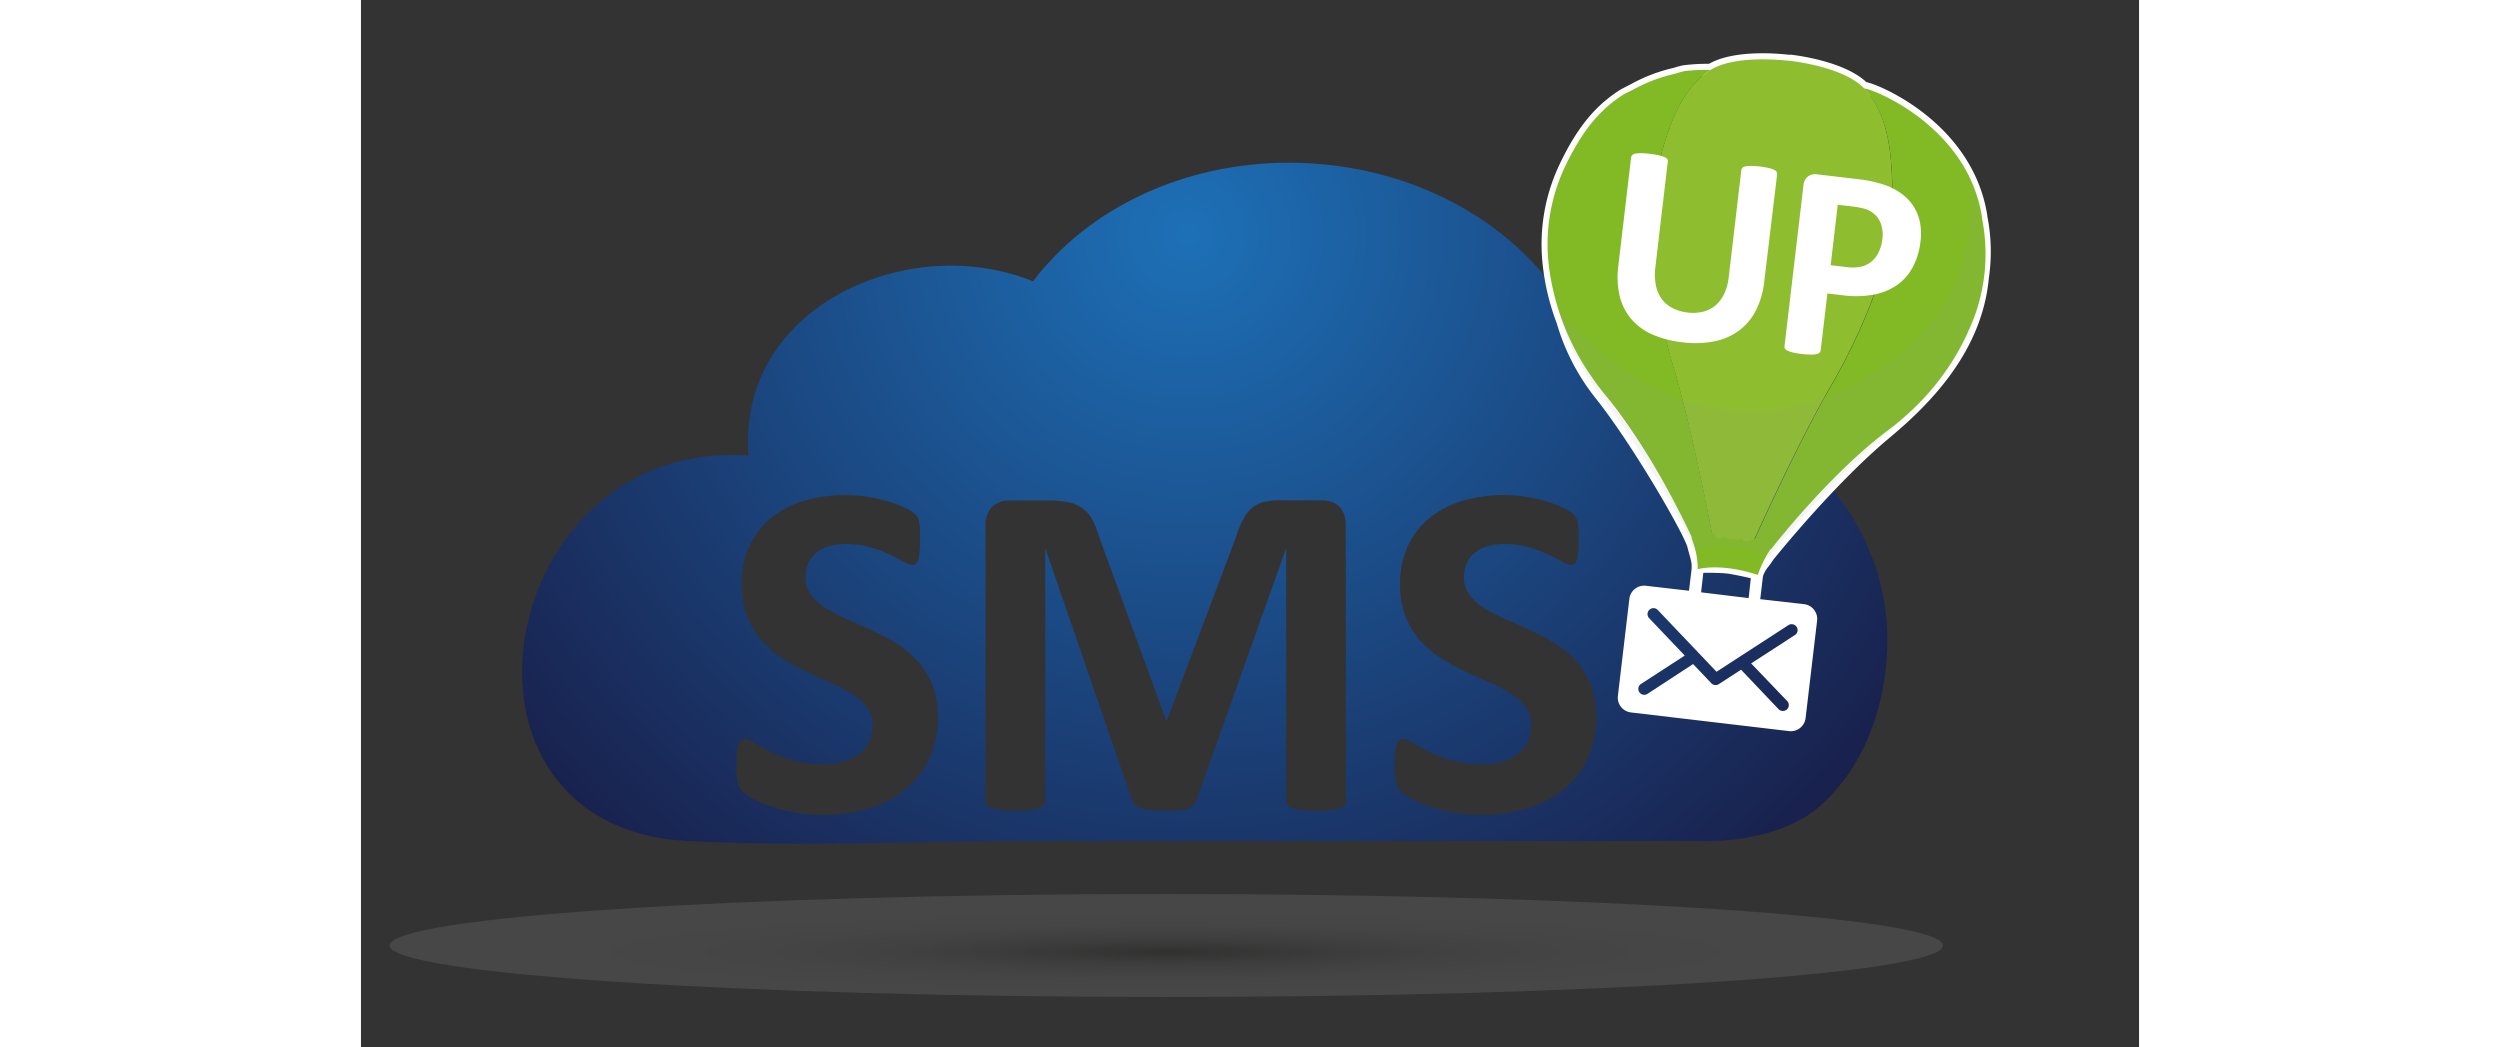 <?xml version="1.0" encoding="utf-8"?><svg xmlns="http://www.w3.org/2000/svg" xmlns:xlink="http://www.w3.org/1999/xlink" viewBox="0 0 358 210.9" width="358" height="150"><rect x="0" y="0" width="358" height="210.9" fill="#333333" stroke="none"/><defs><clipPath id="clip-path"><rect x="5.78" y="179.99" width="312.74" height="20.74" fill="none"/></clipPath><clipPath id="clip-path-2"><path d="M318.52,190.36c0,5.73-70,10.37-156.37,10.37S5.78,196.09,5.78,190.36,75.79,180,162.15,180s156.37,4.64,156.37,10.37" fill="none"/></clipPath><radialGradient id="radial-gradient" cx="-219.92" cy="512.53" r="0.61" gradientTransform="matrix(258.42, 0, 0, -17.14, 56994.1, 8976.4)" gradientUnits="userSpaceOnUse"><stop offset="0" stop-color="#12110b"/><stop offset="0.01" stop-color="#1c1b15"/><stop offset="0.08" stop-color="#4b4a46"/><stop offset="0.16" stop-color="#767572"/><stop offset="0.24" stop-color="#9b9a98"/><stop offset="0.32" stop-color="#babab8"/><stop offset="0.41" stop-color="#d3d3d2"/><stop offset="0.51" stop-color="#e7e7e6"/><stop offset="0.63" stop-color="#f5f4f4"/><stop offset="0.76" stop-color="#fdfdfd"/><stop offset="1" stop-color="#fff"/></radialGradient><clipPath id="clip-path-3"><path d="M259.25,80a53.69,53.69,0,0,0-9.77.34C246.12,55.09,221.74,34.61,191,32.88c-1.4-.08-2.79-.12-4.16-.12-21.51,0-40.59,9.41-51.52,23.88a44,44,0,0,0-14-3.09C100.12,52.35,76.19,66.22,78,91.72,26.8,88.2,13.5,166.31,65.46,169.32h.3c23.21,1.21,46.83,0,70.06,0H269.13s15.65,1,24.76-7.15c8.32-7.42,12.64-18.56,13.35-30.3C308.89,104.81,287.4,81.59,259.25,80ZM114.33,152.92a17.73,17.73,0,0,1-4.94,6.18,21.58,21.58,0,0,1-7.31,3.72,31.21,31.21,0,0,1-8.94,1.25,32.06,32.06,0,0,1-6-.53,33.38,33.38,0,0,1-4.88-1.27,22.22,22.22,0,0,1-3.53-1.56,10.18,10.18,0,0,1-2-1.45,3.55,3.55,0,0,1-.89-1.8,16.16,16.16,0,0,1-.26-3.38c0-1,0-1.83.09-2.5a7.19,7.19,0,0,1,.32-1.64,1.81,1.81,0,0,1,.57-.89,1.42,1.42,0,0,1,.84-.26,4,4,0,0,1,1.9.79,33.54,33.54,0,0,0,3.15,1.76A28.56,28.56,0,0,0,87,153.09a21.65,21.65,0,0,0,6.17.79,14.26,14.26,0,0,0,4.14-.55,9.41,9.41,0,0,0,3.1-1.56,6.71,6.71,0,0,0,1.94-2.5A7.93,7.93,0,0,0,103,146a5.81,5.81,0,0,0-1.15-3.63,11.39,11.39,0,0,0-3-2.69,31.15,31.15,0,0,0-4.21-2.21q-2.36-1-4.85-2.19A43.79,43.79,0,0,1,85,132.62a19.94,19.94,0,0,1-4.2-3.51,16.58,16.58,0,0,1-3-4.83,17.37,17.37,0,0,1-1.16-6.68,17.74,17.74,0,0,1,1.66-7.85,16.11,16.11,0,0,1,4.47-5.62,19.1,19.1,0,0,1,6.63-3.35,29.3,29.3,0,0,1,8.1-1.1,28.61,28.61,0,0,1,4.42.34,30.26,30.26,0,0,1,4.13.91,22.55,22.55,0,0,1,3.41,1.3,7.83,7.83,0,0,1,2,1.2,3.49,3.49,0,0,1,.65.81,4.14,4.14,0,0,1,.29.9,8.76,8.76,0,0,1,.17,1.39c0,.56,0,1.26,0,2.09s0,1.71-.07,2.35a9.28,9.28,0,0,1-.24,1.59,1.9,1.9,0,0,1-.49.91,1.17,1.17,0,0,1-.84.29,4,4,0,0,1-1.68-.67c-.77-.45-1.71-.94-2.83-1.47a26.76,26.76,0,0,0-3.9-1.44,17.24,17.24,0,0,0-4.85-.65,11.72,11.72,0,0,0-3.6.5,7.53,7.53,0,0,0-2.57,1.4A5.47,5.47,0,0,0,90,113.57a6.9,6.9,0,0,0-.51,2.64,5.83,5.83,0,0,0,1.13,3.58,10.94,10.94,0,0,0,3,2.69,31.88,31.88,0,0,0,4.3,2.21c1.6.69,3.24,1.42,4.9,2.19a47.21,47.21,0,0,1,4.9,2.62A19.33,19.33,0,0,1,112,133a16.52,16.52,0,0,1,3,4.81,16.79,16.79,0,0,1,1.15,6.51A19.14,19.14,0,0,1,114.33,152.92Zm84,8.32a1.53,1.53,0,0,1-.26.86,1.81,1.81,0,0,1-1,.62,9.05,9.05,0,0,1-1.85.39,23.78,23.78,0,0,1-2.93.14,23.29,23.29,0,0,1-2.89-.14,8.43,8.43,0,0,1-1.82-.39,1.89,1.89,0,0,1-1-.62,1.42,1.42,0,0,1-.29-.86v-50.6h-.1l-18,50.55a2.29,2.29,0,0,1-.62,1,3.08,3.08,0,0,1-1.18.65,8.08,8.08,0,0,1-1.9.31c-.77,0-1.7.07-2.79.07a27.49,27.49,0,0,1-2.78-.12,8.13,8.13,0,0,1-1.9-.38,3.54,3.54,0,0,1-1.18-.65,1.81,1.81,0,0,1-.57-.91l-17.4-50.55h-.1v50.6a1.45,1.45,0,0,1-.26.86,1.79,1.79,0,0,1-1,.62,9.48,9.48,0,0,1-1.86.39,29.9,29.9,0,0,1-5.78,0,8.9,8.9,0,0,1-1.85-.39,1.73,1.73,0,0,1-1-.62,1.46,1.46,0,0,1-.27-.86V105.83a5.07,5.07,0,0,1,1.3-3.75,4.69,4.69,0,0,1,3.46-1.3h8.26a18.09,18.09,0,0,1,3.8.36,7.53,7.53,0,0,1,2.74,1.21,6.68,6.68,0,0,1,1.92,2.21,16.26,16.26,0,0,1,1.35,3.38L162.1,145h.19L176.23,108a19,19,0,0,1,1.37-3.41,7.81,7.81,0,0,1,1.73-2.26,5.74,5.74,0,0,1,2.33-1.23,12.51,12.51,0,0,1,3.12-.36h8.5a6.72,6.72,0,0,1,2.24.34,3.83,3.83,0,0,1,1.54,1,4.32,4.32,0,0,1,.91,1.58,6.74,6.74,0,0,1,.31,2.14Zm48.58-8.32a17.65,17.65,0,0,1-5,6.18,21.44,21.44,0,0,1-7.3,3.72,31.16,31.16,0,0,1-8.94,1.25,32.06,32.06,0,0,1-6-.53,33.38,33.38,0,0,1-4.88-1.27,22.63,22.63,0,0,1-3.53-1.56,10.49,10.49,0,0,1-2-1.45,3.55,3.55,0,0,1-.89-1.8,16.16,16.16,0,0,1-.26-3.38c0-1,0-1.83.09-2.5a7.86,7.86,0,0,1,.31-1.64,1.89,1.89,0,0,1,.58-.89,1.42,1.42,0,0,1,.84-.26,4,4,0,0,1,1.9.79,33.54,33.54,0,0,0,3.15,1.76,28.56,28.56,0,0,0,4.59,1.75,21.65,21.65,0,0,0,6.17.79,14.14,14.14,0,0,0,4.13-.55,9.31,9.31,0,0,0,3.1-1.56,6.64,6.64,0,0,0,2-2.5,7.93,7.93,0,0,0,.67-3.31,5.81,5.81,0,0,0-1.15-3.63,11.39,11.39,0,0,0-3-2.69,31.15,31.15,0,0,0-4.21-2.21q-2.36-1-4.85-2.19a42.77,42.77,0,0,1-4.85-2.62,19.75,19.75,0,0,1-4.21-3.51,16.37,16.37,0,0,1-3-4.83,17.37,17.37,0,0,1-1.16-6.68,17.61,17.61,0,0,1,1.66-7.85,16,16,0,0,1,4.47-5.62,19,19,0,0,1,6.63-3.35,29.3,29.3,0,0,1,8.1-1.1,28.61,28.61,0,0,1,4.42.34,30.26,30.26,0,0,1,4.13.91,22.55,22.55,0,0,1,3.41,1.3,7.83,7.83,0,0,1,2,1.2,3.49,3.49,0,0,1,.65.81,4.14,4.14,0,0,1,.29.9,8.76,8.76,0,0,1,.17,1.39c0,.56.05,1.26.05,2.09s0,1.71-.08,2.35a7.65,7.65,0,0,1-.24,1.59,1.82,1.82,0,0,1-.48.91,1.19,1.19,0,0,1-.84.29,4,4,0,0,1-1.68-.67c-.77-.45-1.71-.94-2.83-1.47a26.33,26.33,0,0,0-3.9-1.44,17.24,17.24,0,0,0-4.85-.65,11.72,11.72,0,0,0-3.6.5,7.43,7.43,0,0,0-2.57,1.4,5.37,5.37,0,0,0-1.54,2.14,6.9,6.9,0,0,0-.51,2.64,5.83,5.83,0,0,0,1.13,3.58,10.66,10.66,0,0,0,3,2.69,32.49,32.49,0,0,0,4.3,2.21q2.4,1,4.9,2.19a47.21,47.21,0,0,1,4.9,2.62,19.33,19.33,0,0,1,4.28,3.5,16.52,16.52,0,0,1,3,4.81,16.79,16.79,0,0,1,1.15,6.51A19.14,19.14,0,0,1,246.86,152.92Z" fill="none"/></clipPath><radialGradient id="radial-gradient-2" cx="322.73" cy="47.28" r="207.55" gradientTransform="translate(-165.97) scale(1.03 1)" gradientUnits="userSpaceOnUse"><stop offset="0" stop-color="#1d70b7"/><stop offset="1" stop-color="#180e34"/></radialGradient></defs><title>smsup-logo</title><g style="isolation:isolate"><g id="Layer_1" data-name="Layer 1"><g opacity="0.1" style="mix-blend-mode:multiply"><g clip-path="url(#clip-path)"><g clip-path="url(#clip-path-2)"><rect x="5.78" y="179.99" width="312.74" height="20.74" fill="url(#radial-gradient)"/></g></g></g><g clip-path="url(#clip-path-3)"><rect x="22.69" y="-92.97" width="289.97" height="280.5" fill="url(#radial-gradient-2)"/></g><path d="M287.53,147.2l-31.84-3.76a3,3,0,0,1-2.62-3.33l2.31-19.55a3,3,0,0,1,3.33-2.62l8.68,1,.53-4.46,0-.86a13.09,13.09,0,0,0-.46-2l-.4-1.47,0-.07c-1.26-3.64-11.08-20.54-18.28-29.66a44.14,44.14,0,0,1-8.05-15.42,47.05,47.05,0,0,1-2.77-11.42,37.5,37.5,0,0,1,3.18-20.09l.08-.17c4.29-9.14,8.45-12.73,12.31-15.25l.1-.06,1.62-.84.4-.2a32.74,32.74,0,0,1,8.63-3.3c.61-.2,1.24-.37,1.86-.51h0a38.07,38.07,0,0,1,5.27-.31c5.14-2.93,14.16-2.05,16-1.83l.3,0,.27,0c1.79.21,10.8,1.46,15.11,5.51,1.7.36,6.79,2.46,11.85,6.47,4.88,3.85,11,10.53,12.52,20.46,0,0,0,.05,0,.07v.06A36.59,36.59,0,0,1,327.76,56c-1.4,15-12.09,25.54-20,32.15-10.58,8.82-21.63,22.36-23.35,24.48l-.54.79-.43.58a6.58,6.58,0,0,0-1.08,1.77l-.09.32-.54,4.55,8.83,1a3,3,0,0,1,2.62,3.33l-2.31,19.54A3,3,0,0,1,287.53,147.2Zm-29.09-27a.74.74,0,0,0-.82.65l-2.31,19.54a.73.73,0,0,0,.65.82L287.8,145l-.13,1.13.13-1.13a.74.74,0,0,0,.82-.64l2.31-19.54a.75.75,0,0,0-.65-.83l-10.59-1.25v0L269,121.45v0Zm11.38-.94,9.58,1.16.43-4c-.86-.2-3.57-.8-4.73-.94s-3.86-.18-4.83-.15Zm-.47-9.08q.12.45.24.87a19.77,19.77,0,0,1,.52,2.2l.79-.07a21.78,21.78,0,0,1,4.46.1,31.62,31.62,0,0,1,4.37.85l.74.2.18-.22a12.33,12.33,0,0,1,1-1.43l.06-.08.52-.8.62-.78.22-.27h0c2.66-3.26,13.15-15.88,23.25-24.29,7.62-6.36,17.9-16.45,19.22-30.65v0a34.35,34.35,0,0,0-.35-11.58v0c0-.06,0-.13,0-.19-2.64-17.45-20.61-24.78-22.64-25.07l-.46,0-.36-.37c-3.74-3.81-13-5-14.05-5.13l-.26,0-.31,0c-1-.13-10.33-1.12-14.84,1.72l-.44.27-.46-.14a41.71,41.71,0,0,0-4.72.24,16.84,16.84,0,0,0-1.72.48l-.18,0A30.87,30.87,0,0,0,256.63,19l-.43.22-1.54.8c-3.57,2.33-7.42,5.69-11.45,14.29l-.08.16a35.37,35.37,0,0,0-3,18.89,44.51,44.51,0,0,0,2.67,10.92l0,.11a41.51,41.51,0,0,0,7.66,14.66C257.61,88.09,268.69,106.76,269.35,110.16Z" fill="#fff"/><path d="M290.53,122.83l-31.84-3.76a1.87,1.87,0,0,0-2.07,1.64l-2.31,19.54a1.86,1.86,0,0,0,1.63,2.08l31.84,3.76a1.88,1.88,0,0,0,2.08-1.64l2.31-19.54a1.88,1.88,0,0,0-1.64-2.08Zm-3.4,18.29a1.19,1.19,0,0,1,0,1.69,1.2,1.2,0,0,1-1,.32,1.15,1.15,0,0,1-.73-.37l-7.53-7.92-4.48,2.9a1.12,1.12,0,0,1-.79.18,1.18,1.18,0,0,1-.72-.36l-3.67-3.86-9.18,6a1.19,1.19,0,1,1-1.3-2l8.8-5.71-7.23-7.6a1.2,1.2,0,0,1,1.73-1.65l11.9,12.51,14.48-9.39a1.2,1.2,0,0,1,1.65.36,1.18,1.18,0,0,1-.35,1.64l-8.81,5.71Zm0,0" fill="#fff"/><path d="M284.11,110.11a19.11,19.11,0,0,0-16.23-1.81,18,18,0,0,1,1.25,5.3l0,1c5.48-1.25,12.1,1.16,12.1,1.16l.09-.25h0A23.32,23.32,0,0,1,284.11,110.11Z" fill="#82ba26"/><path d="M326.39,44l0-.19c-2.82-18.6-22.45-26.11-23.78-26,2.48,2.53,4.57,6.63,5.32,13.28a62.59,62.59,0,0,1,.28,10.79,65.85,65.85,0,0,1-4.25,19.35,118.28,118.28,0,0,1-8.33,17.09c-.54.94-1.09,1.92-1.64,2.94-6.39,11.72-13.25,27.05-13.25,27.05s-.17.13-.43.29c.11,1,.72,1.07,1.25.9a3.38,3.38,0,0,0,2.33,1.1s11.58-15,23.6-24q2.06-1.53,4-3.32a49.6,49.6,0,0,0,13.38-19.62A36.47,36.47,0,0,0,326.39,44Z" fill="#82ba26"/><path d="M308.18,41.8A62.59,62.59,0,0,0,307.9,31c-.75-6.65-2.84-10.75-5.32-13.28-4.08-4.17-13.85-5.37-15-5.48S276.65,11,271.71,14.09c-3,1.88-6,5.39-8.25,11.68a61.54,61.54,0,0,0-2.79,10.43A65.92,65.92,0,0,0,260.31,56a117.18,117.18,0,0,0,4.13,18.55c.31,1,.61,2.13.91,3.25,3.49,12.88,6.6,29.39,6.6,29.39a3.67,3.67,0,0,0,.35.38c.55.54,1.62,1.35,2.27.21a1.24,1.24,0,0,0,1.69.55,1.22,1.22,0,0,0,1.76-.14c.37,1.26,1.6.72,2.26.32.26-.16.43-.29.43-.29s6.86-15.33,13.25-27c.55-1,1.1-2,1.64-2.94a118.28,118.28,0,0,0,8.33-17.09A65.85,65.85,0,0,0,308.18,41.8Z" fill="#8ebe2f"/><path d="M272,107.2s-3.11-16.51-6.6-29.39c-.3-1.12-.6-2.2-.91-3.25A117.18,117.18,0,0,1,260.31,56c0-.29-.07-.59-.11-.89l-.14-1.38c0-.23,0-.46-.06-.68l-.11-1.38c-.05-.79-.09-1.58-.12-2.38h-.08l.07-.55c0-.64,0-1.29,0-1.94l-.07.55.08-1.36c0-.9.05-1.82.1-2.74l.1-1.36c.06-.82.15-1.64.25-2.48l.18-1.34c.09-.62.18-1.24.29-1.87a61.54,61.54,0,0,1,2.79-10.43c2.27-6.29,5.26-9.8,8.25-11.68a35.07,35.07,0,0,0-5.26.23,16.69,16.69,0,0,0-1.84.52A31.7,31.7,0,0,0,256.23,18c-.58.31-.3.14-2,1-3.19,2.08-7.5,5.38-11.91,14.78l-.08.17a36.55,36.55,0,0,0-3.08,19.49,49.58,49.58,0,0,0,8.46,22.19,51.51,51.51,0,0,0,3.13,4.17c9.61,11.52,17.39,28.79,17.39,28.79a3.31,3.31,0,0,0,2.6-.6h0c.5.35,1.2.59,1.58-.49A3.67,3.67,0,0,1,272,107.2Z" fill="#82ba26"/><path d="M323.76,37.71s5.43,27.38-27,41.46-55.37-16.73-55.37-16.73,1,8,8.35,17.34,18.07,27.91,18.51,30.66c0,0,9.83-1.73,15.18,1.79,0,0,12.2-15.3,23.72-24.91S333.46,61.56,323.76,37.71Z" fill="#999" opacity="0.1" style="mix-blend-mode:multiply"/><path d="M282.54,56.66a16.77,16.77,0,0,1-1.66,5.79,11.71,11.71,0,0,1-3.37,4.07,12.42,12.42,0,0,1-5,2.2,20.05,20.05,0,0,1-6.49.19,20.7,20.7,0,0,1-6-1.56,11.87,11.87,0,0,1-4.24-3.1,11.12,11.12,0,0,1-2.34-4.62,16.88,16.88,0,0,1-.28-6.11l2.57-21.82a.9.9,0,0,1,.23-.48,1.23,1.23,0,0,1,.64-.29,8.13,8.13,0,0,1,1.15-.09,17.24,17.24,0,0,1,1.78.13,14.89,14.89,0,0,1,1.74.29,6.54,6.54,0,0,1,1.08.35A1.34,1.34,0,0,1,263,32a.8.8,0,0,1,.12.52l-2.49,21.18a11.59,11.59,0,0,0,.09,3.76,7,7,0,0,0,1.2,2.77,6.3,6.3,0,0,0,2.18,1.81,8.63,8.63,0,0,0,3,.88,8.5,8.5,0,0,0,3.14-.17,6.15,6.15,0,0,0,2.48-1.26,7,7,0,0,0,1.75-2.33,10.29,10.29,0,0,0,.91-3.3l2.54-21.59a.78.78,0,0,1,.23-.48,1.12,1.12,0,0,1,.62-.29,5.87,5.87,0,0,1,1.15-.09,16,16,0,0,1,1.77.12,13.78,13.78,0,0,1,1.72.29,5.35,5.35,0,0,1,1.07.35,1.12,1.12,0,0,1,.54.43.85.85,0,0,1,.11.52Z" fill="#fff"/><path d="M314,48.59a14.33,14.33,0,0,1-1.58,5.24,10.41,10.41,0,0,1-3.2,3.6,12.11,12.11,0,0,1-4.71,1.9,20.47,20.47,0,0,1-6.26.11l-3-.35-1.35,11.44a.78.78,0,0,1-.23.48,1.32,1.32,0,0,1-.64.29,5.83,5.83,0,0,1-1.14.09,16.66,16.66,0,0,1-1.78-.12,17.63,17.63,0,0,1-1.75-.29,6.15,6.15,0,0,1-1.1-.36,1.22,1.22,0,0,1-.54-.43.78.78,0,0,1-.1-.52l3.8-32.26a2.56,2.56,0,0,1,.91-1.87,2.47,2.47,0,0,1,1.86-.44l8.45,1c.85.1,1.66.23,2.42.39a24.44,24.44,0,0,1,2.71.74,12.42,12.42,0,0,1,3.11,1.56,9.57,9.57,0,0,1,2.56,2.51,9.2,9.2,0,0,1,1.41,3.28A12.09,12.09,0,0,1,314,48.59Zm-7.69-.37A6.42,6.42,0,0,0,306,45a4.5,4.5,0,0,0-1.42-2,5.43,5.43,0,0,0-1.95-1,16.65,16.65,0,0,0-2.19-.41l-3.1-.37-1.43,12.17,3.27.39a8.16,8.16,0,0,0,3-.13,5.11,5.11,0,0,0,2.08-1.09,5.9,5.9,0,0,0,1.37-1.89A8.2,8.2,0,0,0,306.3,48.22Z" fill="#fff"/></g></g></svg>
